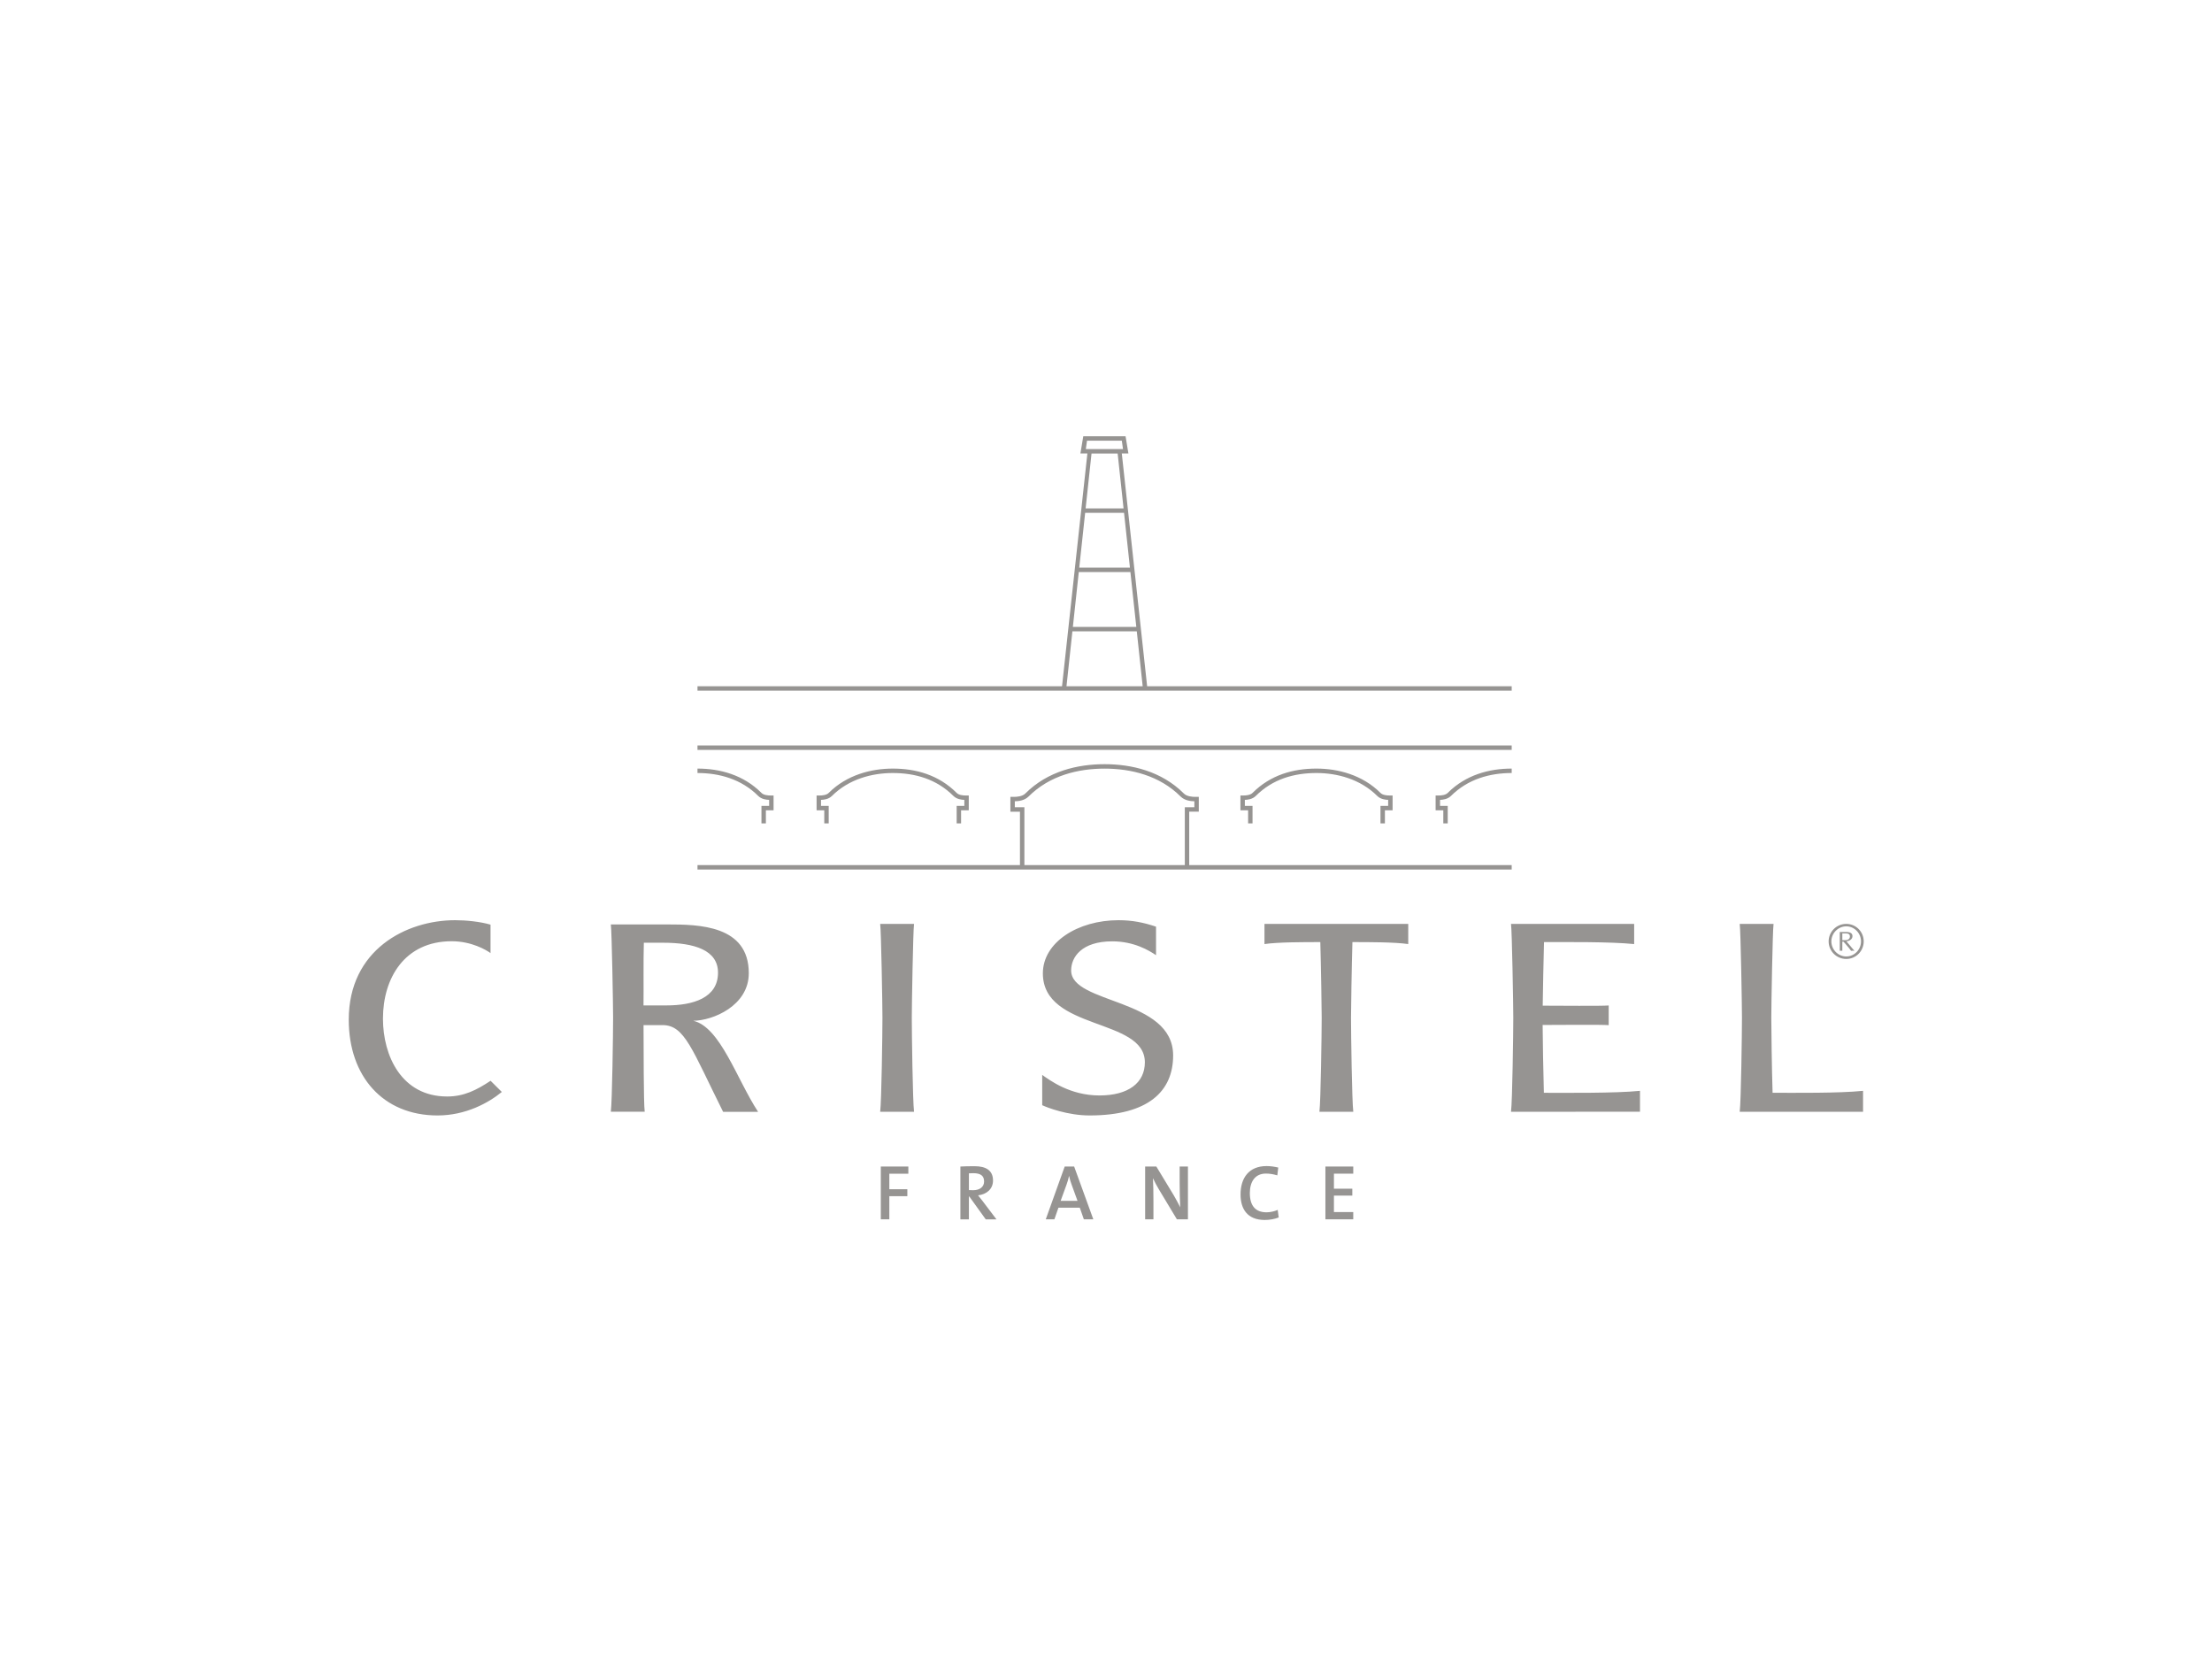 <?xml version="1.0" encoding="UTF-8" standalone="no"?>
<!-- Created with Inkscape (http://www.inkscape.org/) -->

<svg
   xmlns:dc="http://purl.org/dc/elements/1.1/"
   xmlns:cc="http://creativecommons.org/ns#"
   xmlns:rdf="http://www.w3.org/1999/02/22-rdf-syntax-ns#"
   xmlns:svg="http://www.w3.org/2000/svg"
   xmlns="http://www.w3.org/2000/svg"
   xmlns:sodipodi="http://sodipodi.sourceforge.net/DTD/sodipodi-0.dtd"
   xmlns:inkscape="http://www.inkscape.org/namespaces/inkscape"
   width="240"
   height="180"
   viewBox="0 0 63.5 47.625"
   version="1.1"
   id="svg1283"
   inkscape:version="0.92.4 (unknown)"
   sodipodi:docname="cristel.svg">
  <defs
     id="defs1277">
    <clipPath
       id="clipPath114-0-7"
       clipPathUnits="userSpaceOnUse">
      <path
         inkscape:connector-curvature="0"
         id="path112-0-4"
         d="M 183.303,256.113 H 394.511 V 395.15 H 183.303 Z" />
    </clipPath>
    <clipPath
       id="clipPath134-6-9"
       clipPathUnits="userSpaceOnUse">
      <path
         inkscape:connector-curvature="0"
         id="path132-4-3"
         d="M 183.303,256.113 H 394.511 V 395.15 H 183.303 Z" />
    </clipPath>
    <clipPath
       id="clipPath114-0"
       clipPathUnits="userSpaceOnUse">
      <path
         inkscape:connector-curvature="0"
         id="path112-0"
         d="M 183.303,256.113 H 394.511 V 395.15 H 183.303 Z" />
    </clipPath>
    <clipPath
       id="clipPath134-6"
       clipPathUnits="userSpaceOnUse">
      <path
         inkscape:connector-curvature="0"
         id="path132-4"
         d="M 183.303,256.113 H 394.511 V 395.15 H 183.303 Z" />
    </clipPath>
    <clipPath
       clipPathUnits="userSpaceOnUse"
       id="clipPath18">
      <path
         d="M 194.553,666.818 H 400.722 V 773.386 H 194.553 Z"
         id="path16"
         inkscape:connector-curvature="0" />
    </clipPath>
    <clipPath
       id="clipPath114-0-7-3"
       clipPathUnits="userSpaceOnUse">
      <path
         inkscape:connector-curvature="0"
         id="path112-0-4-6"
         d="M 183.303,256.113 H 394.511 V 395.15 H 183.303 Z" />
    </clipPath>
    <clipPath
       id="clipPath134-6-9-7"
       clipPathUnits="userSpaceOnUse">
      <path
         inkscape:connector-curvature="0"
         id="path132-4-3-5"
         d="M 183.303,256.113 H 394.511 V 395.15 H 183.303 Z" />
    </clipPath>
    <clipPath
       id="clipPath114-0-3"
       clipPathUnits="userSpaceOnUse">
      <path
         inkscape:connector-curvature="0"
         id="path112-0-5"
         d="M 183.303,256.113 H 394.511 V 395.15 H 183.303 Z" />
    </clipPath>
    <clipPath
       id="clipPath134-6-6"
       clipPathUnits="userSpaceOnUse">
      <path
         inkscape:connector-curvature="0"
         id="path132-4-2"
         d="M 183.303,256.113 H 394.511 V 395.15 H 183.303 Z" />
    </clipPath>
    <clipPath
       clipPathUnits="userSpaceOnUse"
       id="clipPath18-9">
      <path
         d="M 194.553,666.818 H 400.722 V 773.386 H 194.553 Z"
         id="path16-1"
         inkscape:connector-curvature="0" />
    </clipPath>
    <clipPath
       id="clipPath114-0-7-3-2"
       clipPathUnits="userSpaceOnUse">
      <path
         inkscape:connector-curvature="0"
         id="path112-0-4-6-7"
         d="M 183.303,256.113 H 394.511 V 395.15 H 183.303 Z" />
    </clipPath>
    <clipPath
       id="clipPath134-6-9-7-0"
       clipPathUnits="userSpaceOnUse">
      <path
         inkscape:connector-curvature="0"
         id="path132-4-3-5-9"
         d="M 183.303,256.113 H 394.511 V 395.15 H 183.303 Z" />
    </clipPath>
    <clipPath
       id="clipPath114-0-3-3"
       clipPathUnits="userSpaceOnUse">
      <path
         inkscape:connector-curvature="0"
         id="path112-0-5-6"
         d="M 183.303,256.113 H 394.511 V 395.15 H 183.303 Z" />
    </clipPath>
    <clipPath
       id="clipPath134-6-6-0"
       clipPathUnits="userSpaceOnUse">
      <path
         inkscape:connector-curvature="0"
         id="path132-4-2-6"
         d="M 183.303,256.113 H 394.511 V 395.15 H 183.303 Z" />
    </clipPath>
    <clipPath
       clipPathUnits="userSpaceOnUse"
       id="clipPath18-9-2">
      <path
         d="M 194.553,666.818 H 400.722 V 773.386 H 194.553 Z"
         id="path16-1-6"
         inkscape:connector-curvature="0" />
    </clipPath>
    <clipPath
       id="clipPath114-0-7-3-2-1"
       clipPathUnits="userSpaceOnUse">
      <path
         inkscape:connector-curvature="0"
         id="path112-0-4-6-7-8"
         d="M 183.303,256.113 H 394.511 V 395.15 H 183.303 Z" />
    </clipPath>
    <clipPath
       id="clipPath134-6-9-7-0-7"
       clipPathUnits="userSpaceOnUse">
      <path
         inkscape:connector-curvature="0"
         id="path132-4-3-5-9-9"
         d="M 183.303,256.113 H 394.511 V 395.15 H 183.303 Z" />
    </clipPath>
    <clipPath
       id="clipPath114-0-3-3-2"
       clipPathUnits="userSpaceOnUse">
      <path
         inkscape:connector-curvature="0"
         id="path112-0-5-6-0"
         d="M 183.303,256.113 H 394.511 V 395.15 H 183.303 Z" />
    </clipPath>
    <clipPath
       id="clipPath134-6-6-0-2"
       clipPathUnits="userSpaceOnUse">
      <path
         inkscape:connector-curvature="0"
         id="path132-4-2-6-3"
         d="M 183.303,256.113 H 394.511 V 395.15 H 183.303 Z" />
    </clipPath>
    <clipPath
       clipPathUnits="userSpaceOnUse"
       id="clipPath18-9-2-7">
      <path
         d="M 194.553,666.818 H 400.722 V 773.386 H 194.553 Z"
         id="path16-1-6-5"
         inkscape:connector-curvature="0" />
    </clipPath>
    <clipPath
       id="clipPath114-0-7-3-2-1-9"
       clipPathUnits="userSpaceOnUse">
      <path
         inkscape:connector-curvature="0"
         id="path112-0-4-6-7-8-2"
         d="M 183.303,256.113 H 394.511 V 395.15 H 183.303 Z" />
    </clipPath>
    <clipPath
       id="clipPath134-6-9-7-0-7-2"
       clipPathUnits="userSpaceOnUse">
      <path
         inkscape:connector-curvature="0"
         id="path132-4-3-5-9-9-8"
         d="M 183.303,256.113 H 394.511 V 395.15 H 183.303 Z" />
    </clipPath>
    <clipPath
       id="clipPath114-0-3-3-2-9"
       clipPathUnits="userSpaceOnUse">
      <path
         inkscape:connector-curvature="0"
         id="path112-0-5-6-0-7"
         d="M 183.303,256.113 H 394.511 V 395.15 H 183.303 Z" />
    </clipPath>
    <clipPath
       id="clipPath134-6-6-0-2-3"
       clipPathUnits="userSpaceOnUse">
      <path
         inkscape:connector-curvature="0"
         id="path132-4-2-6-3-6"
         d="M 183.303,256.113 H 394.511 V 395.15 H 183.303 Z" />
    </clipPath>
    <clipPath
       clipPathUnits="userSpaceOnUse"
       id="clipPath18-9-2-7-1">
      <path
         d="M 194.553,666.818 H 400.722 V 773.386 H 194.553 Z"
         id="path16-1-6-5-2"
         inkscape:connector-curvature="0" />
    </clipPath>
    <clipPath
       id="clipPath114-0-7-3-2-1-9-9"
       clipPathUnits="userSpaceOnUse">
      <path
         inkscape:connector-curvature="0"
         id="path112-0-4-6-7-8-2-3"
         d="M 183.303,256.113 H 394.511 V 395.15 H 183.303 Z" />
    </clipPath>
    <clipPath
       id="clipPath134-6-9-7-0-7-2-1"
       clipPathUnits="userSpaceOnUse">
      <path
         inkscape:connector-curvature="0"
         id="path132-4-3-5-9-9-8-9"
         d="M 183.303,256.113 H 394.511 V 395.15 H 183.303 Z" />
    </clipPath>
    <clipPath
       id="clipPath114-0-3-3-2-9-4"
       clipPathUnits="userSpaceOnUse">
      <path
         inkscape:connector-curvature="0"
         id="path112-0-5-6-0-7-7"
         d="M 183.303,256.113 H 394.511 V 395.15 H 183.303 Z" />
    </clipPath>
    <clipPath
       id="clipPath134-6-6-0-2-3-8"
       clipPathUnits="userSpaceOnUse">
      <path
         inkscape:connector-curvature="0"
         id="path132-4-2-6-3-6-4"
         d="M 183.303,256.113 H 394.511 V 395.15 H 183.303 Z" />
    </clipPath>
    <clipPath
       clipPathUnits="userSpaceOnUse"
       id="clipPath18-9-2-7-1-5">
      <path
         d="M 194.553,666.818 H 400.722 V 773.386 H 194.553 Z"
         id="path16-1-6-5-2-0"
         inkscape:connector-curvature="0" />
    </clipPath>
    <clipPath
       id="clipPath114-0-7-3-2-1-9-9-3"
       clipPathUnits="userSpaceOnUse">
      <path
         inkscape:connector-curvature="0"
         id="path112-0-4-6-7-8-2-3-6"
         d="M 183.303,256.113 H 394.511 V 395.15 H 183.303 Z" />
    </clipPath>
    <clipPath
       id="clipPath134-6-9-7-0-7-2-1-1"
       clipPathUnits="userSpaceOnUse">
      <path
         inkscape:connector-curvature="0"
         id="path132-4-3-5-9-9-8-9-0"
         d="M 183.303,256.113 H 394.511 V 395.15 H 183.303 Z" />
    </clipPath>
    <clipPath
       clipPathUnits="userSpaceOnUse"
       id="clipPath18-9-2-7-1-5-6">
      <path
         d="M 194.553,666.818 H 400.722 V 773.386 H 194.553 Z"
         id="path16-1-6-5-2-0-3"
         inkscape:connector-curvature="0" />
    </clipPath>
  </defs>
  <sodipodi:namedview
     id="base"
     pagecolor="#ffffff"
     bordercolor="#666666"
     borderopacity="1.0"
     inkscape:pageopacity="0.0"
     inkscape:pageshadow="2"
     inkscape:zoom="0.47080606"
     inkscape:cx="479.67965"
     inkscape:cy="572.57683"
     inkscape:document-units="px"
     inkscape:current-layer="layer1"
     showgrid="false"
     units="px"
     inkscape:window-width="1920"
     inkscape:window-height="1151"
     inkscape:window-x="0"
     inkscape:window-y="25"
     inkscape:window-maximized="1" />
  <g
     inkscape:label="Layer 1"
     inkscape:groupmode="layer"
     id="layer1"
     transform="translate(0,-249.375)">
    <g
       style="display:inline;fill:#969492;fill-opacity:1;stroke-width:1.826"
       id="layer1-3"
       transform="matrix(0.548,0,0,0.548,10.019,121.794)">
      <g
         transform="matrix(0.395,0,0,-0.395,-77.982,560.432)"
         id="g12"
         style="fill:#969492;fill-opacity:1;stroke-width:1.632">
        <g
           id="g14"
           clip-path="url(#clipPath18-9-2-7-1-5-6)"
           style="fill:#969492;fill-opacity:1;stroke-width:1.632">
          <g
             id="g20"
             transform="translate(343.559,723.853)"
             style="fill:#969492;fill-opacity:1;stroke-width:1.632">
            <path
               d="M 0,0 C 2.251,2.25 5.181,3.046 8.06,3.047 V 3.634 C 5.079,3.637 1.971,2.802 -0.415,0.417 -0.7,0.116 -1.3,0.061 -1.607,0.068 h -0.422 v -0.294 -1.31 -0.361 h 1.019 v -1.741 h 0.587 v 2.33 h -1.02 v 0.794 C -1.063,-0.501 -0.454,-0.437 0,0 m -51.76,-53.696 0.788,2.168 c 0.135,0.373 0.249,0.757 0.321,1.11 h 0.022 c 0.083,-0.385 0.176,-0.717 0.311,-1.079 l 0.798,-2.199 z m 0.539,4.555 -2.511,-7.004 h 1.142 l 0.539,1.544 h 2.832 l 0.54,-1.544 h 1.255 l -2.543,7.004 z m -14.328,47.833 v -2.33 h 0.586 v 1.741 h 1.02 v 0.361 1.31 0.294 h -0.423 c -0.307,-0.007 -0.908,0.048 -1.192,0.349 -2.383,2.384 -5.402,3.22 -8.475,3.217 -2.827,0 -6.083,-0.828 -8.476,-3.217 -0.285,-0.302 -0.883,-0.356 -1.192,-0.349 h -0.423 v -0.294 -1.31 -0.361 h 1.019 v -1.741 h 0.587 v 2.33 h -1.019 v 0.794 c 0.38,0.013 0.99,0.075 1.443,0.514 2.244,2.247 5.341,3.047 8.061,3.047 2.975,-0.001 5.808,-0.795 8.06,-3.047 0.453,-0.437 1.063,-0.501 1.443,-0.514 v -0.794 z m 1.626,-50.959 v 2.224 c 0.166,0.008 0.374,0.018 0.591,0.018 0.945,0 1.422,-0.33 1.422,-1.099 0,-0.694 -0.55,-1.161 -1.463,-1.161 -0.249,0 -0.446,0.01 -0.55,0.018 m 1.214,-0.694 c 1.142,0.126 1.982,0.843 1.982,1.962 0,1.389 -0.996,1.901 -2.448,1.901 -0.791,0 -1.371,-0.013 -1.878,-0.043 v -7.004 h 1.13 v 3.029 h 0.052 l 2.179,-3.029 h 1.421 l -1.847,2.438 c -0.176,0.228 -0.395,0.497 -0.591,0.746 m 27.418,43.795 h -21.275 v 7.674 h -1.27 v 0.791 c 0.458,0.012 1.251,0.072 1.817,0.624 2.811,2.813 6.609,3.707 10.089,3.707 3.472,0 7.278,-0.894 10.089,-3.707 0.566,-0.552 1.359,-0.612 1.817,-0.623 v -0.792 h -1.267 z m 43.351,0 h -42.766 v 7.085 h 1.269 v 0.294 1.377 0.294 h -0.454 c -0.389,-0.006 -1.152,0.054 -1.534,0.453 -2.963,2.962 -6.941,3.882 -10.505,3.882 -3.573,0 -7.541,-0.92 -10.504,-3.88 -0.384,-0.401 -1.146,-0.461 -1.535,-0.455 -0.064,-0.001 -0.118,0 -0.16,0 h -0.294 v -1.965 h 1.269 V -9.166 H -99.92 V -9.752 H 8.06 Z m -98.477,8.652 v -0.794 h -1.019 v -2.33 h 0.587 v 1.741 h 1.02 v 0.361 c -0.002,0 -0.002,0.852 0,1.31 v 0.294 h -0.423 c -0.309,-0.007 -0.909,0.048 -1.193,0.349 -2.386,2.385 -5.493,3.22 -8.475,3.217 V 3.047 c 2.88,-0.001 5.811,-0.797 8.061,-3.047 0.453,-0.437 1.063,-0.501 1.442,-0.514 m 14.725,-16.447 c 0.133,-0.942 0.301,-10.887 0.301,-12.458 0,-1.987 -0.125,-11.1 -0.301,-12.458 h 4.49 c -0.175,1.358 -0.298,10.471 -0.298,12.458 0,1.571 0.167,11.516 0.298,12.458 z m -57.435,-22.892 c -6.02,0 -8.507,5.371 -8.507,10.328 0,5.373 2.88,10.262 9.117,10.262 2.62,0 4.583,-1.154 5.149,-1.572 v 3.772 c -1.397,0.406 -3.267,0.591 -4.692,0.591 -6.498,0 -14.11,-3.927 -14.11,-13.199 0,-7.497 4.536,-12.696 11.777,-12.696 3.749,0 6.784,1.685 8.523,3.116 l -1.49,1.483 c -1.871,-1.241 -3.537,-2.085 -5.767,-2.085 m 96.288,5.442 c 0,7.645 -13.526,6.773 -13.526,11.273 0,1.779 1.4,3.862 5.456,3.862 2.879,0 4.884,-1.211 5.801,-1.837 v 3.783 c -1.657,0.56 -3.188,0.858 -4.971,0.858 -5.391,0 -10.037,-2.928 -10.037,-7.047 0,-7.634 13.527,-5.867 13.527,-11.797 0,-2.725 -2.184,-4.4 -6.021,-4.4 -3.927,0 -6.59,2.027 -7.593,2.723 v -4.014 c 0.655,-0.313 3.366,-1.36 6.283,-1.36 7.802,0 11.081,3.221 11.081,7.956 m -67.191,6.637 h -3.049 c 0.03,2.186 -0.029,5.844 0.044,8.313 h 2.543 c 4.163,0 7.293,-0.974 7.293,-3.97 0,-3.343 -3.284,-4.343 -6.831,-4.343 m 3.545,-2.036 c 2.595,0.014 7.369,1.99 7.369,6.307 0,6.365 -6.617,6.468 -10.798,6.468 h -7.497 c 0.13,-0.946 0.3,-10.805 0.3,-12.374 0,-1.989 -0.124,-11.097 -0.3,-12.461 h 4.49 c -0.158,1.235 -0.133,8.595 -0.155,11.484 h 2.526 c 2.933,0 3.886,-3.201 8.029,-11.503 h 4.64 c -2.821,4.293 -5.011,11.253 -8.604,12.079 m 24.876,-26.335 h 1.131 v 3.07 h 2.388 v 0.924 h -2.388 v 2.054 h 2.522 v 0.956 h -3.653 z m 66.267,54.837 v -2.33 h 0.587 v 1.741 h 1.02 v 0.361 1.31 0.294 h -0.424 c -0.309,-0.007 -0.908,0.047 -1.193,0.349 -2.391,2.389 -5.647,3.217 -8.474,3.217 -3.074,0.003 -6.092,-0.833 -8.475,-3.217 -0.287,-0.301 -0.886,-0.356 -1.193,-0.349 h -0.421 v -0.294 -1.31 -0.361 h 1.019 v -1.741 h 0.586 v 2.33 h -1.019 v 0.794 c 0.379,0.013 0.988,0.077 1.442,0.514 2.255,2.252 5.085,3.046 8.061,3.047 2.719,0 5.816,-0.8 8.06,-3.047 0.453,-0.439 1.064,-0.501 1.443,-0.514 V -1.308 Z M 52.43,-17.286 c 1.082,0 1.956,-0.915 1.956,-1.996 0,-1.088 -0.874,-1.999 -1.956,-1.999 -1.079,0 -1.976,0.911 -1.976,1.999 0,1.081 0.897,1.996 1.976,1.996 m 0,-4.327 c 1.281,0 2.315,1.044 2.315,2.331 0,1.281 -1.034,2.321 -2.315,2.321 -1.289,0 -2.336,-1.04 -2.336,-2.321 0,-1.287 1.047,-2.331 2.336,-2.331 M 12.328,-39.364 c -0.084,2.746 -0.148,6.89 -0.165,8.998 2.047,0 7.885,0.062 8.762,-0.026 v 2.612 c -0.877,-0.088 -6.705,-0.027 -8.752,-0.027 0.034,2.211 0.101,5.951 0.172,8.43 2.855,0 8.725,0.066 11.956,-0.262 v 2.678 H 7.97 c 0.13,-0.942 0.301,-10.89 0.301,-12.458 0,-1.991 -0.126,-11.1 -0.301,-12.458 l 17.105,0.001 v 2.774 c -3.233,-0.333 -9.892,-0.262 -12.747,-0.262 m 30.331,0.003 c -0.104,3.254 -0.17,8.49 -0.17,9.942 0,1.568 0.168,11.516 0.299,12.458 H 38.3 c 0.132,-0.942 0.299,-10.89 0.299,-12.458 0,-1.991 -0.122,-11.1 -0.299,-12.458 h 16.358 v 2.775 c -3.229,-0.333 -9.144,-0.259 -11.999,-0.259 m 9.249,21.134 h 0.568 c 0.296,-0.016 0.439,-0.152 0.439,-0.408 0,-0.282 -0.225,-0.486 -0.584,-0.486 h -0.423 z m 0,-2.307 v 1.218 h 0.15 l 0.304,-0.341 0.467,-0.554 c 0.078,-0.105 0.159,-0.208 0.242,-0.323 0.072,0.008 0.151,0.02 0.222,0.02 0.073,0 0.144,-0.012 0.223,-0.02 l -0.072,0.091 -0.184,0.205 -0.803,0.956 c 0.39,0.067 0.797,0.267 0.797,0.693 0,0.366 -0.262,0.555 -0.863,0.555 h -0.822 v -2.5 c 0.049,0.008 0.108,0.02 0.166,0.02 0.053,0 0.112,-0.012 0.173,-0.02 m -68.554,-35.611 h 3.694 v 0.964 h -2.563 V -53 h 2.438 v 0.92 h -2.438 v 1.994 h 2.563 v 0.945 h -3.694 z m -19.33,4.927 c 0,-1.027 0.032,-2.531 0.074,-3.329 -0.259,0.507 -0.541,1.068 -0.853,1.586 l -2.312,3.82 h -1.485 v -7.004 h 1.1 v 2.355 c 0,0.996 -0.02,2.417 -0.063,3.101 0.22,-0.466 0.468,-0.965 0.779,-1.472 l 2.397,-3.984 h 1.463 v 7.004 h -1.1 z m -15.007,65.768 0.783,7.284 h 8.54 l 0.782,-7.284 z m 1.629,15.145 h 6.847 l 0.783,-7.274 h -8.413 z m 0.846,7.86 h 5.157 l 0.781,-7.273 h -6.721 z m 0.845,7.863 h 3.465 l 0.783,-7.276 h -5.03 z m -0.599,1.7 h 4.617 l 0.156,-1.108 h -4.929 z M 8.06,14.55 h -48.403 l 0.056,0.005 -10e-4,10e-4 -3.36,30.866 h 0.546 v 0.002 l 0.331,-0.002 -0.378,2.284 h -5.609 l -0.38,-2.284 h 0.926 l -3.361,-30.866 0.064,-0.006 H -99.92 V 13.963 H 8.06 Z m 0,-7.848 H -99.921 V 6.115 H 8.06 Z m -32.506,-61.915 c -1.526,0 -2.221,0.924 -2.221,2.554 0,1.463 0.665,2.584 2.129,2.584 0.508,0 1.005,-0.085 1.514,-0.239 l 0.125,1.037 c -0.489,0.116 -1.027,0.197 -1.547,0.197 -2.354,0 -3.454,-1.587 -3.454,-3.766 0,-1.868 0.861,-3.382 3.205,-3.382 0.675,0 1.33,0.124 1.857,0.332 l -0.135,1.006 c -0.384,-0.187 -0.995,-0.323 -1.473,-0.323 m -0.281,35.574 c 1.792,0.264 5.234,0.262 7.406,0.262 0.098,-3.331 0.184,-8.92 0.184,-10.042 0,-1.991 -0.126,-11.1 -0.301,-12.458 h 4.49 c -0.175,1.358 -0.301,10.467 -0.301,12.458 0,1.125 0.088,6.711 0.187,10.042 2.168,0 5.61,0.002 7.402,-0.262 v 2.678 h -19.067 z"
               style="fill:#969492;fill-opacity:1;fill-rule:nonzero;stroke:none;stroke-width:1.632"
               id="path22"
               inkscape:connector-curvature="0" />
          </g>
        </g>
      </g>
    </g>
  </g>
</svg>

